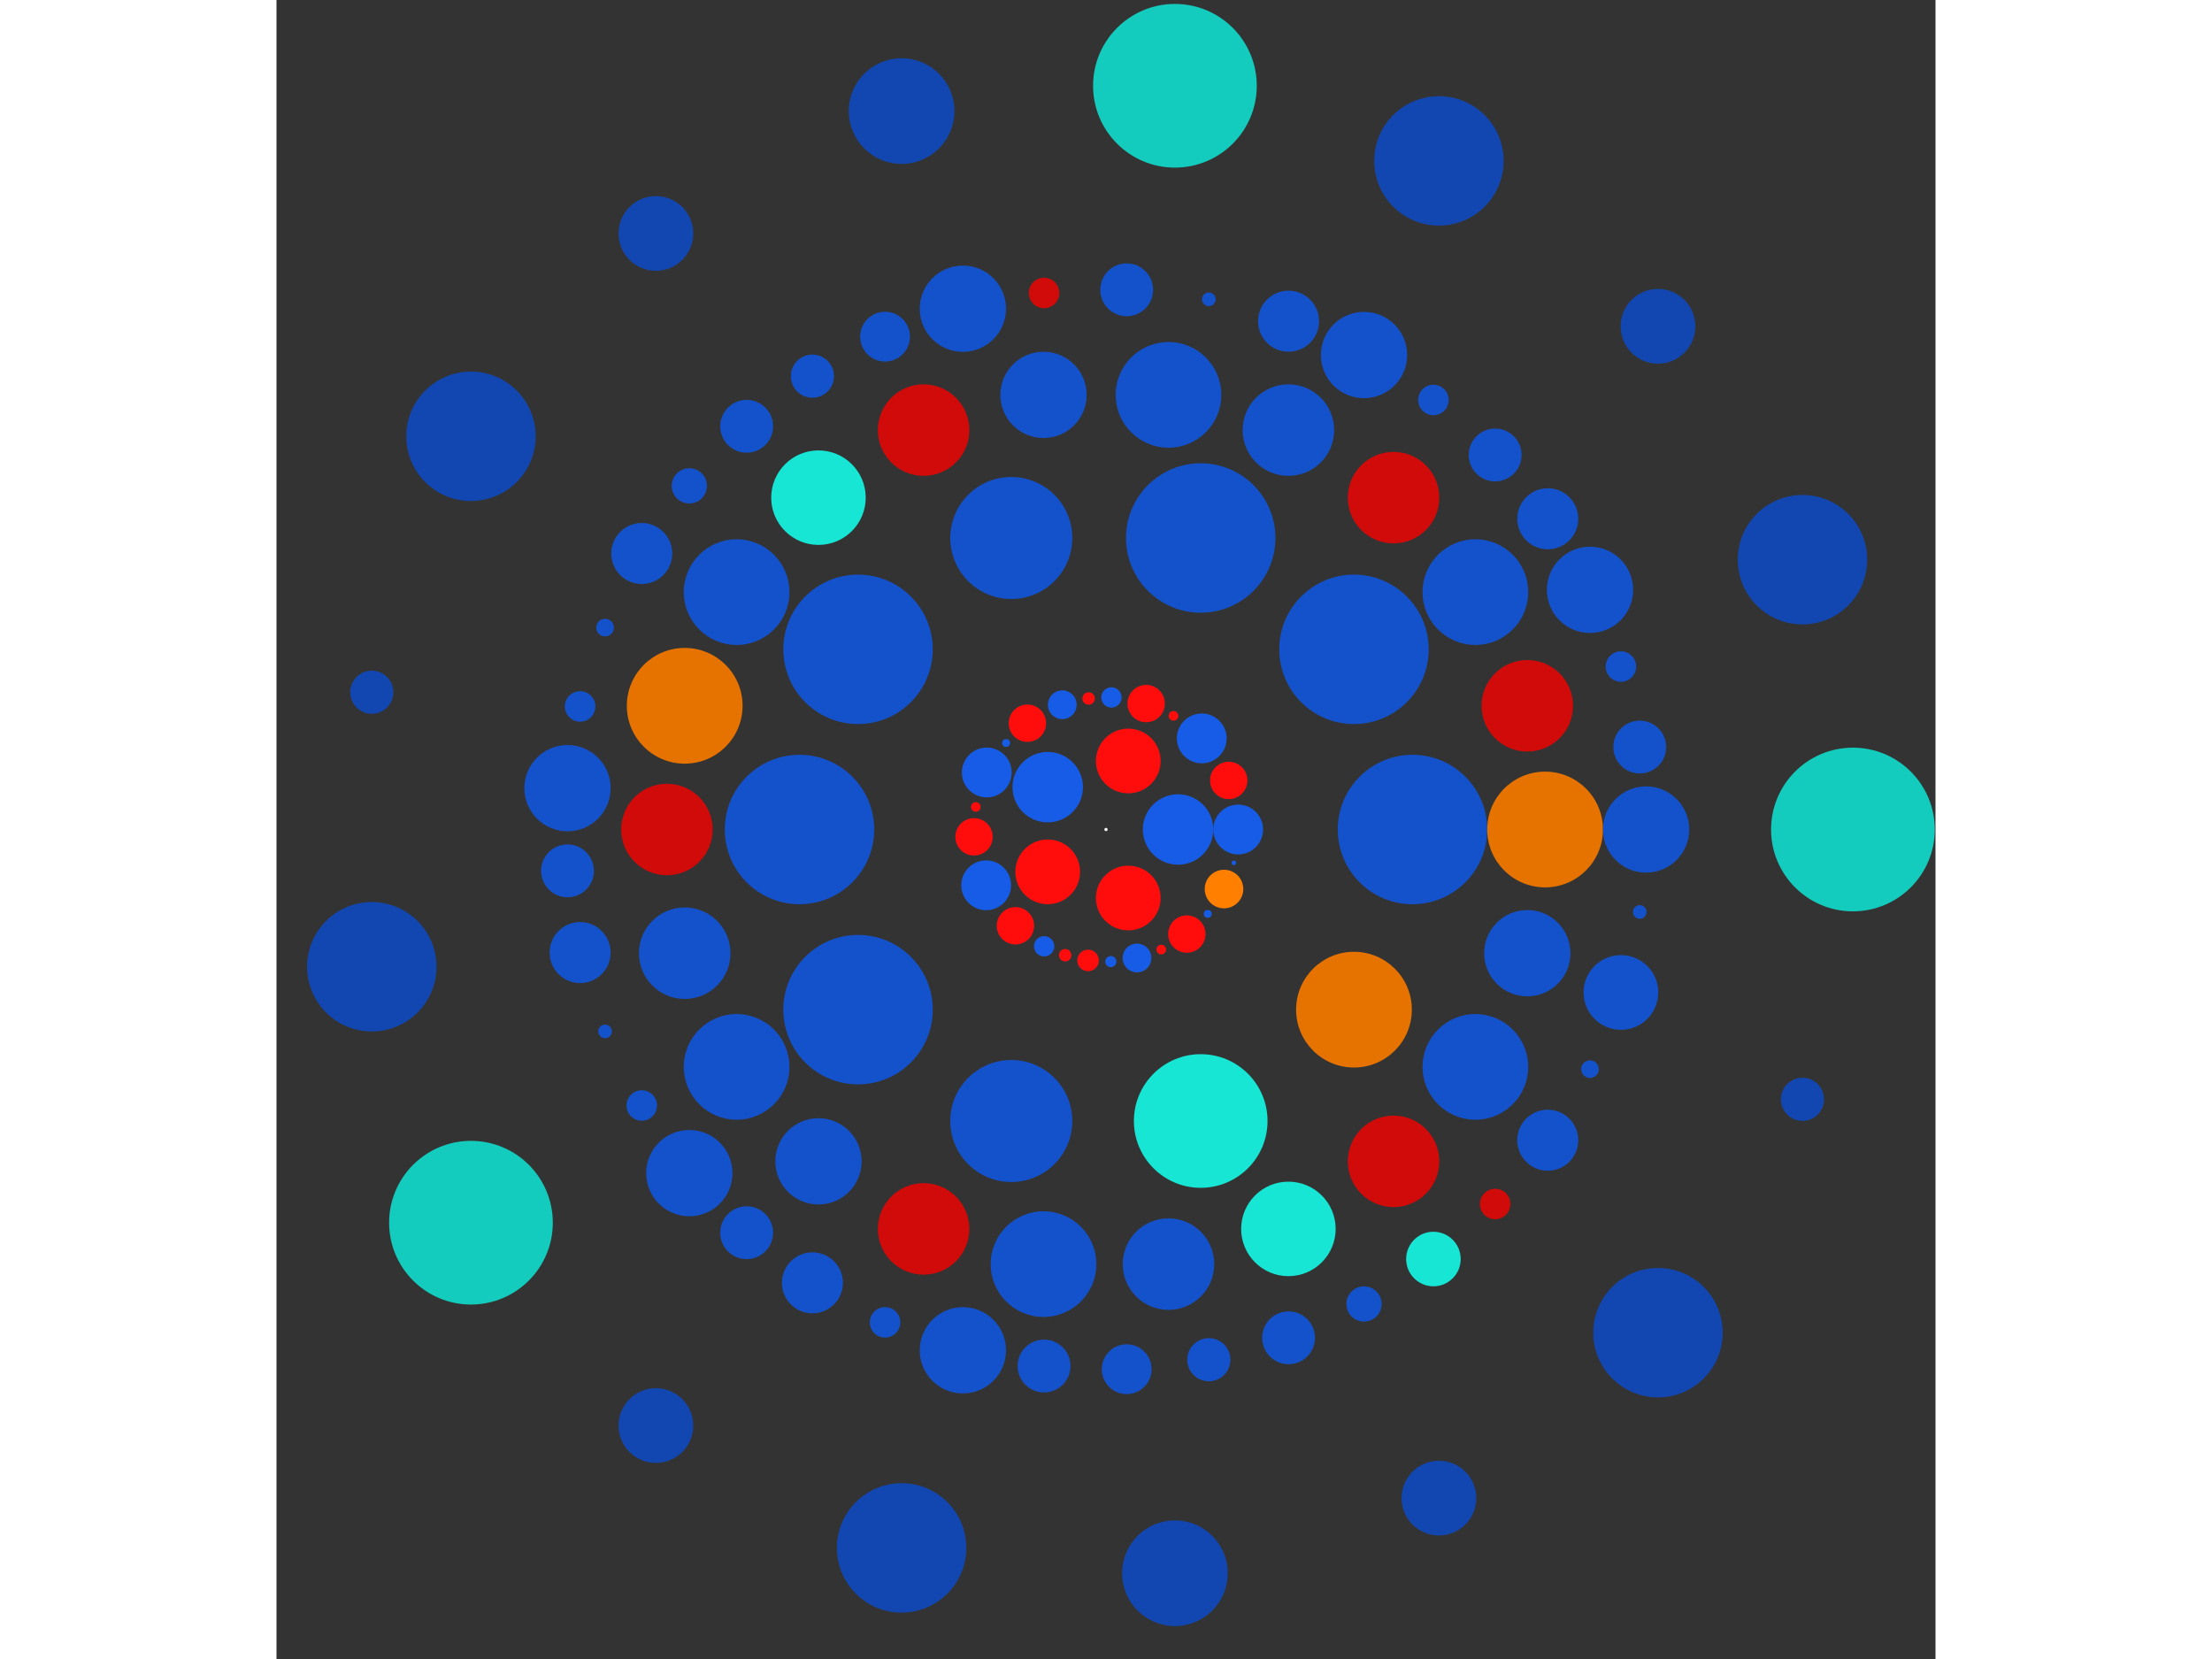 <svg xmlns="http://www.w3.org/2000/svg" viewBox="-516 -516 1032 1032" width="200" height="150">
<rect x="-516" y="-516" width="1032" height="1032" fill="#333333" stroke="none"/>
<circle cx="0" cy="0" r="1" fill="rgb(255,255,255)" />
<circle cx="44.818" cy="0" r="21.909" fill="rgb(23,92,230)" />
<circle cx="13.849" cy="42.624" r="20.125" fill="rgb(255,13,13)" />
<circle cx="-36.258" cy="26.343" r="20.125" fill="rgb(255,13,13)" />
<circle cx="-36.258" cy="-26.343" r="21.909" fill="rgb(23,92,230)" />
<circle cx="13.849" cy="-42.624" r="20.125" fill="rgb(255,13,13)" />
<circle cx="82.219" cy="0" r="15.492" fill="rgb(23,92,230)" />
<circle cx="79.56" cy="20.739" r="1.414" fill="rgb(23,92,230)" />
<circle cx="73.402" cy="37.041" r="12" fill="rgb(255,128,0)" />
<circle cx="63.289" cy="52.482" r="2.449" fill="rgb(23,92,230)" />
<circle cx="50.289" cy="65.046" r="11.619" fill="rgb(255,13,13)" />
<circle cx="34.356" cy="74.696" r="3" fill="rgb(255,13,13)" />
<circle cx="19.278" cy="79.927" r="8.944" fill="rgb(23,92,230)" />
<circle cx="3.009" cy="82.164" r="3.464" fill="rgb(23,92,230)" />
<circle cx="-11.164" cy="81.457" r="6.708" fill="rgb(255,13,13)" />
<circle cx="-25.395" cy="78.199" r="3.873" fill="rgb(255,13,13)" />
<circle cx="-38.485" cy="72.655" r="6.325" fill="rgb(23,92,230)" />
<circle cx="-56.332" cy="59.888" r="11.619" fill="rgb(255,13,13)" />
<circle cx="-74.536" cy="34.702" r="15.492" fill="rgb(23,92,230)" />
<circle cx="-82.092" cy="4.558" r="11.619" fill="rgb(255,13,13)" />
<circle cx="-81.011" cy="-14.039" r="3" fill="rgb(255,13,13)" />
<circle cx="-74.176" cy="-35.465" r="15.492" fill="rgb(23,92,230)" />
<circle cx="-62.156" cy="-53.82" r="2.449" fill="rgb(23,92,230)" />
<circle cx="-48.891" cy="-66.103" r="11.619" fill="rgb(255,13,13)" />
<circle cx="-27.19" cy="-77.593" r="8.944" fill="rgb(23,92,230)" />
<circle cx="-10.82" cy="-81.504" r="3.873" fill="rgb(255,13,13)" />
<circle cx="3.381" cy="-82.149" r="6.325" fill="rgb(23,92,230)" />
<circle cx="24.989" cy="-78.329" r="11.619" fill="rgb(255,13,13)" />
<circle cx="41.98" cy="-70.694" r="3" fill="rgb(255,13,13)" />
<circle cx="59.565" cy="-56.674" r="15.492" fill="rgb(23,92,230)" />
<circle cx="76.345" cy="-30.517" r="11.619" fill="rgb(255,13,13)" />
<circle cx="190.662" cy="0" r="46.476" fill="rgb(20,82,204)" />
<circle cx="154.249" cy="112.068" r="36" fill="rgb(230,115,0)" />
<circle cx="58.918" cy="181.331" r="41.569" fill="rgb(23,230,212)" />
<circle cx="-58.918" cy="181.331" r="37.947" fill="rgb(20,82,204)" />
<circle cx="-154.249" cy="112.068" r="46.476" fill="rgb(20,82,204)" />
<circle cx="-190.662" cy="2.33493821082173e-14" r="46.476" fill="rgb(20,82,204)" />
<circle cx="-154.249" cy="-112.068" r="46.476" fill="rgb(20,82,204)" />
<circle cx="-58.918" cy="-181.331" r="37.947" fill="rgb(20,82,204)" />
<circle cx="58.918" cy="-181.331" r="46.476" fill="rgb(20,82,204)" />
<circle cx="154.249" cy="-112.068" r="46.476" fill="rgb(20,82,204)" />
<circle cx="273.138" cy="0" r="36" fill="rgb(230,115,0)" />
<circle cx="262.074" cy="76.952" r="26.833" fill="rgb(20,82,204)" />
<circle cx="229.778" cy="147.67" r="32.863" fill="rgb(20,82,204)" />
<circle cx="178.867" cy="206.424" r="28.46" fill="rgb(209,10,10)" />
<circle cx="113.466" cy="248.455" r="29.394" fill="rgb(23,230,212)" />
<circle cx="38.872" cy="270.358" r="28.46" fill="rgb(20,82,204)" />
<circle cx="-38.872" cy="270.358" r="32.863" fill="rgb(20,82,204)" />
<circle cx="-113.466" cy="248.455" r="28.46" fill="rgb(209,10,10)" />
<circle cx="-178.867" cy="206.424" r="26.833" fill="rgb(20,82,204)" />
<circle cx="-229.778" cy="147.67" r="32.863" fill="rgb(20,82,204)" />
<circle cx="-262.074" cy="76.952" r="28.46" fill="rgb(20,82,204)" />
<circle cx="-273.138" cy="1.54747381687951e-13" r="28.46" fill="rgb(209,10,10)" />
<circle cx="-262.074" cy="-76.952" r="36" fill="rgb(230,115,0)" />
<circle cx="-229.778" cy="-147.67" r="32.863" fill="rgb(20,82,204)" />
<circle cx="-178.867" cy="-206.424" r="29.394" fill="rgb(23,230,212)" />
<circle cx="-113.466" cy="-248.455" r="28.46" fill="rgb(209,10,10)" />
<circle cx="-38.872" cy="-270.358" r="26.833" fill="rgb(20,82,204)" />
<circle cx="38.872" cy="-270.358" r="32.863" fill="rgb(20,82,204)" />
<circle cx="113.466" cy="-248.455" r="28.46" fill="rgb(20,82,204)" />
<circle cx="178.867" cy="-206.424" r="28.46" fill="rgb(209,10,10)" />
<circle cx="229.778" cy="-147.67" r="32.863" fill="rgb(20,82,204)" />
<circle cx="262.074" cy="-76.952" r="28.46" fill="rgb(209,10,10)" />
<circle cx="335.971" cy="0" r="26.833" fill="rgb(20,82,204)" />
<circle cx="332.033" cy="51.286" r="4.243" fill="rgb(20,82,204)" />
<circle cx="320.313" cy="101.369" r="23.238" fill="rgb(20,82,204)" />
<circle cx="301.085" cy="149.077" r="5.477" fill="rgb(20,82,204)" />
<circle cx="274.8" cy="193.29" r="18.974" fill="rgb(20,82,204)" />
<circle cx="242.074" cy="232.973" r="9.487" fill="rgb(209,10,10)" />
<circle cx="203.674" cy="267.195" r="16.971" fill="rgb(23,230,212)" />
<circle cx="160.5" cy="295.154" r="10.954" fill="rgb(20,82,204)" />
<circle cx="113.564" cy="316.196" r="16.432" fill="rgb(20,82,204)" />
<circle cx="63.966" cy="329.825" r="13.416" fill="rgb(20,82,204)" />
<circle cx="12.869" cy="335.724" r="15.492" fill="rgb(20,82,204)" />
<circle cx="-38.53" cy="333.754" r="16.432" fill="rgb(20,82,204)" />
<circle cx="-89.026" cy="323.961" r="26.833" fill="rgb(20,82,204)" />
<circle cx="-137.435" cy="306.575" r="9.487" fill="rgb(20,82,204)" />
<circle cx="-182.623" cy="282.002" r="18.974" fill="rgb(20,82,204)" />
<circle cx="-223.53" cy="250.82" r="16.432" fill="rgb(20,82,204)" />
<circle cx="-259.198" cy="213.759" r="26.833" fill="rgb(20,82,204)" />
<circle cx="-288.79" cy="171.687" r="9.487" fill="rgb(20,82,204)" />
<circle cx="-311.614" cy="125.592" r="4.243" fill="rgb(20,82,204)" />
<circle cx="-327.133" cy="76.552" r="18.974" fill="rgb(20,82,204)" />
<circle cx="-334.985" cy="25.718" r="16.432" fill="rgb(20,82,204)" />
<circle cx="-334.985" cy="-25.718" r="26.833" fill="rgb(20,82,204)" />
<circle cx="-327.133" cy="-76.552" r="9.487" fill="rgb(20,82,204)" />
<circle cx="-311.614" cy="-125.592" r="5.477" fill="rgb(20,82,204)" />
<circle cx="-288.79" cy="-171.687" r="18.974" fill="rgb(20,82,204)" />
<circle cx="-259.198" cy="-213.759" r="10.954" fill="rgb(20,82,204)" />
<circle cx="-223.53" cy="-250.82" r="16.432" fill="rgb(20,82,204)" />
<circle cx="-182.623" cy="-282.002" r="13.416" fill="rgb(20,82,204)" />
<circle cx="-137.435" cy="-306.575" r="15.492" fill="rgb(20,82,204)" />
<circle cx="-89.026" cy="-323.961" r="26.833" fill="rgb(20,82,204)" />
<circle cx="-38.53" cy="-333.754" r="9.487" fill="rgb(209,10,10)" />
<circle cx="12.869" cy="-335.724" r="16.432" fill="rgb(20,82,204)" />
<circle cx="63.966" cy="-329.825" r="4.243" fill="rgb(20,82,204)" />
<circle cx="113.564" cy="-316.196" r="18.974" fill="rgb(20,82,204)" />
<circle cx="160.5" cy="-295.154" r="26.833" fill="rgb(20,82,204)" />
<circle cx="203.674" cy="-267.195" r="9.487" fill="rgb(20,82,204)" />
<circle cx="242.074" cy="-232.973" r="16.432" fill="rgb(20,82,204)" />
<circle cx="274.8" cy="-193.29" r="18.974" fill="rgb(20,82,204)" />
<circle cx="301.085" cy="-149.077" r="26.833" fill="rgb(20,82,204)" />
<circle cx="320.313" cy="-101.369" r="9.487" fill="rgb(20,82,204)" />
<circle cx="332.033" cy="-51.286" r="16.432" fill="rgb(20,82,204)" />
<circle cx="464.627" cy="0" r="50.912" fill="rgb(20,204,189)" />
<circle cx="433.252" cy="167.843" r="13.416" fill="rgb(18,71,178)" />
<circle cx="343.363" cy="313.017" r="40.249" fill="rgb(18,71,178)" />
<circle cx="207.102" cy="415.917" r="23.238" fill="rgb(18,71,178)" />
<circle cx="42.87" cy="462.645" r="32.863" fill="rgb(18,71,178)" />
<circle cx="-127.151" cy="446.89" r="40.249" fill="rgb(18,71,178)" />
<circle cx="-280" cy="370.78" r="23.238" fill="rgb(18,71,178)" />
<circle cx="-395.034" cy="244.595" r="50.912" fill="rgb(20,204,189)" />
<circle cx="-456.716" cy="85.375" r="40.249" fill="rgb(18,71,178)" />
<circle cx="-456.716" cy="-85.375" r="13.416" fill="rgb(18,71,178)" />
<circle cx="-395.034" cy="-244.595" r="40.249" fill="rgb(18,71,178)" />
<circle cx="-280" cy="-370.78" r="23.238" fill="rgb(18,71,178)" />
<circle cx="-127.151" cy="-446.89" r="32.863" fill="rgb(18,71,178)" />
<circle cx="42.87" cy="-462.645" r="50.912" fill="rgb(20,204,189)" />
<circle cx="207.102" cy="-415.917" r="40.249" fill="rgb(18,71,178)" />
<circle cx="343.363" cy="-313.017" r="23.238" fill="rgb(18,71,178)" />
<circle cx="433.252" cy="-167.843" r="40.249" fill="rgb(18,71,178)" /></svg>